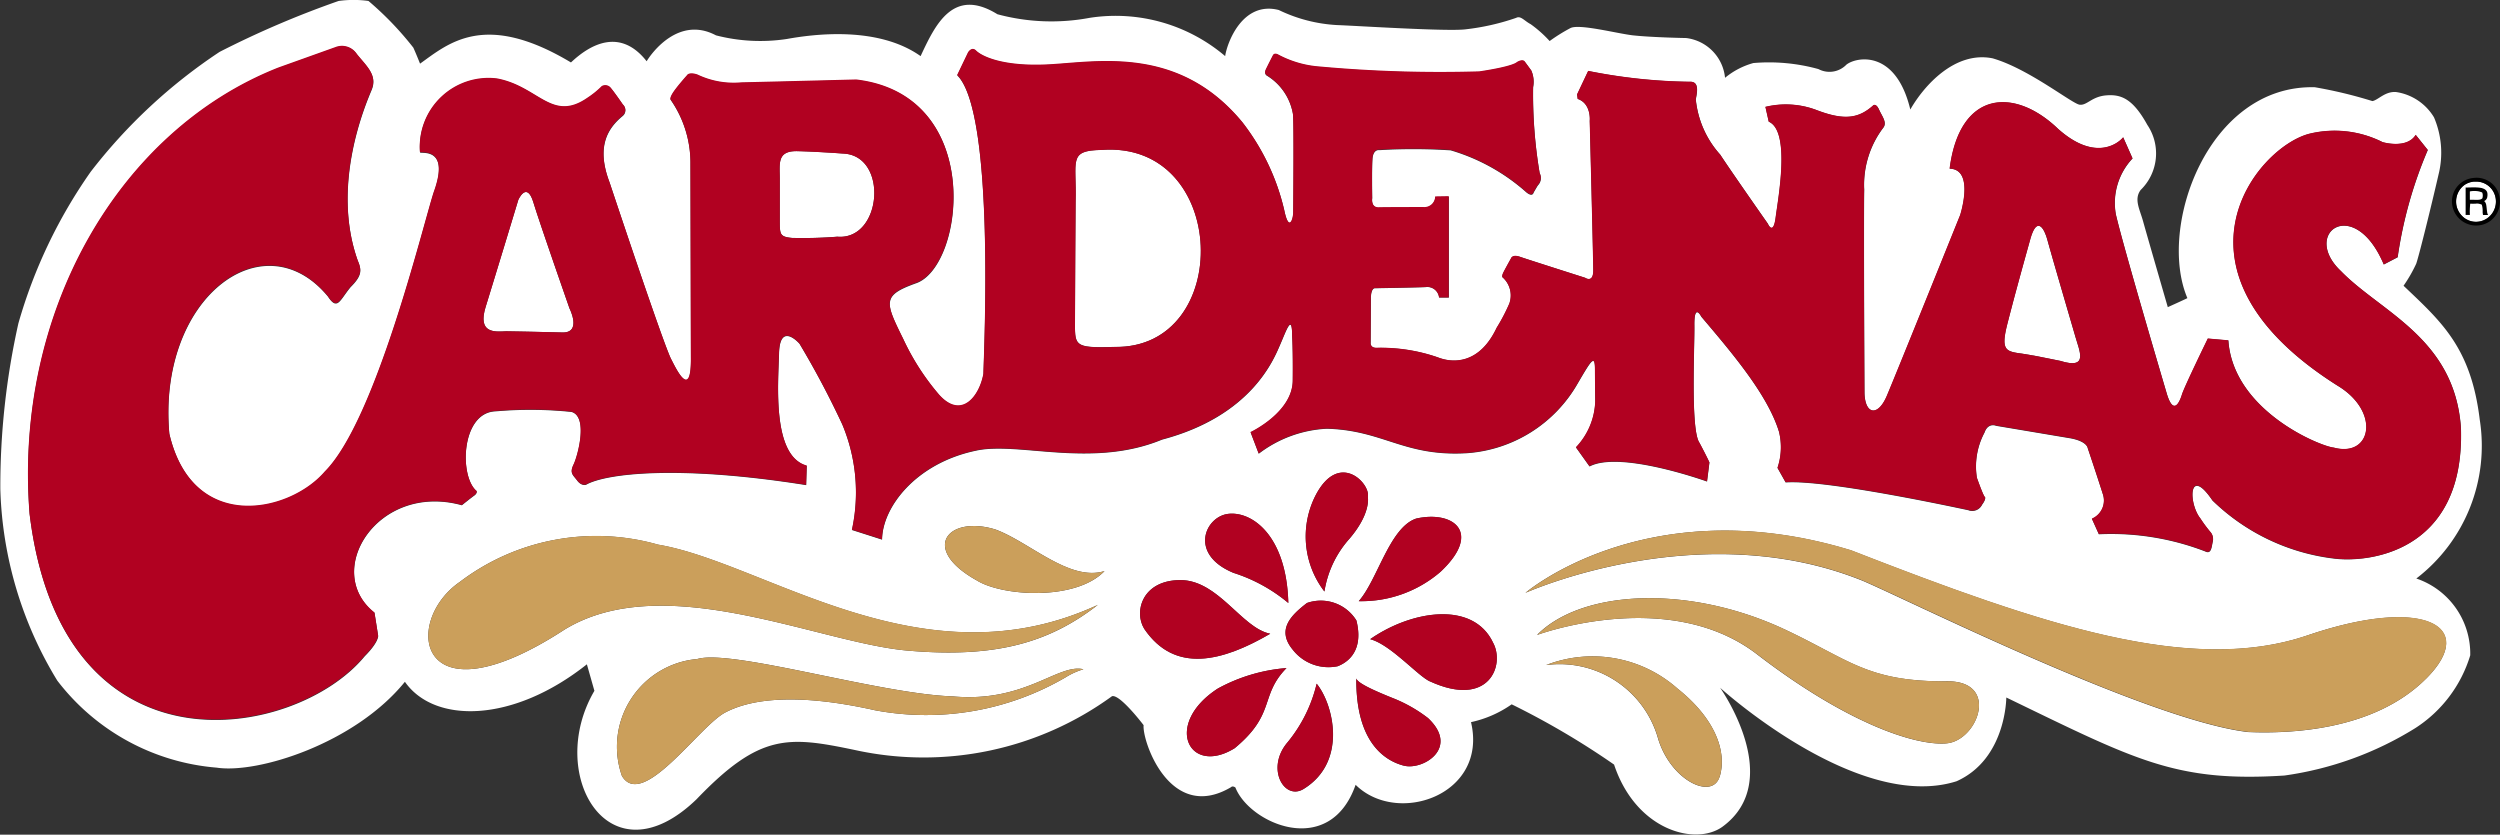 <svg xmlns="http://www.w3.org/2000/svg" width="112.309" height="37.497" viewBox="0 0 112.309 37.497"><rect x="0" y="0" width="112.309" height="37.497" fill="#333333" stroke="none"/><g data-name="Group 167"><path data-name="Path 204" d="M111.733 8.645c-.09-.284-.587-.225-.972-.221.385-.004.882-.064.972.221z" fill="none"/><path data-name="Path 205" d="M111.215 9.152a.468.468 0 01.275.047.462.462 0 00-.275-.047z" fill="none"/><path data-name="Path 206" d="M110.337 9.043a1.021 1.021 0 00.008.14.84.84 0 00.068.236.84.84 0 01-.068-.236 1.025 1.025 0 01-.008-.14z" fill="none"/><path data-name="Path 207" d="M110.95 8.599a.926.926 0 01.551.045.36.36 0 01.018.237.36.36 0 00-.018-.237.926.926 0 00-.551-.045z" fill="none"/><path data-name="Path 208" d="M110.954 9.659a3.307 3.307 0 01.015-.506 3.351 3.351 0 00-.015.506z" fill="none"/><path data-name="Path 209" d="M112.116 8.915a.887.887 0 00-.878-.764.887.887 0 01.877.764.915.915 0 01-.425.926.915.915 0 00.426-.926z" fill="none"/><path data-name="Path 210" d="M111.773 9.66a.487.487 0 01-.049-.172.487.487 0 00.049.172z" fill="none"/><path data-name="Path 211" d="M91.979 10.795c-.135-.515-.46-1.11-.758-.109 0 0-.7 2.49-1.056 3.9s.081 1.164 1.137 1.38c0 0-.081-.027 1.245.244 1.3.406.866-.433.677-1.11 0-.002-1.11-3.791-1.245-4.305z" fill="#fff"/><path data-name="Path 212" d="M111.4 18.86c-.393-3.262-1.733-4.412-3.424-6.023a6.509 6.509 0 00.568-.988c.122-.338.69-2.639 1-3.992a4.042 4.042 0 00-.2-2.585 2.393 2.393 0 00-1.7-1.137c-.5-.041-.812.365-1.069.406a20.251 20.251 0 00-2.585-.622c-4.8-.122-7.078 6.293-5.725 9.473-.067.041-.88.406-.88.406s-.961-3.316-1.11-3.857-.42-.988-.109-1.407a2.291 2.291 0 00.3-2.923c-.65-1.178-1.178-1.38-1.841-1.327s-.866.46-1.2.42-2.3-1.624-3.912-2.084c-1.691-.339-3.085 1.231-3.695 2.3-.65-2.707-2.423-2.368-2.869-2.017a1.058 1.058 0 01-1.259.2 8.341 8.341 0 00-2.923-.271 3.437 3.437 0 00-1.272.663 1.994 1.994 0 00-1.746-1.786s-1.543-.027-2.4-.122c-.7-.081-2.409-.528-2.8-.325a7.735 7.735 0 00-.934.582 5.378 5.378 0 00-.853-.758c-.284-.149-.447-.393-.65-.284a10.513 10.513 0 01-2.26.514c-.771.109-4.98-.162-5.779-.189A6.842 6.842 0 0157.448.45C55.81.031 55.12 1.939 55.039 2.521a7.6 7.6 0 00-6.09-1.719A9.314 9.314 0 0144.808.64c-1.989-1.231-2.788.46-3.451 1.881-1.949-1.38-4.872-.974-6-.771a7.958 7.958 0 01-3.194-.162c-1.651-.88-2.869.757-3.113 1.164-1.2-1.529-2.558-.744-3.4.054-3.884-2.328-5.508-.853-6.78.054 0 0-.149-.379-.3-.717a14.275 14.275 0 00-2.017-2.1 4.944 4.944 0 00-1.34 0A42.615 42.615 0 009.867 2.33a24.114 24.114 0 00-5.792 5.386 22.634 22.634 0 00-3.248 6.807 33.537 33.537 0 00-.812 7.457 17.41 17.41 0 002.558 8.594 10.034 10.034 0 007.159 3.911c1.841.284 6.212-1.083 8.458-3.857 1.313 1.882 4.831 1.868 8.175-.785l.338 1.191c-2.206 3.762.663 8.661 4.588 4.872 2.856-2.977 4.114-2.842 7.146-2.206a14.381 14.381 0 0011.517-2.423c.352-.109 1.421 1.3 1.421 1.3-.068.717 1.191 4.4 3.924 2.788.081-.081.2.013.2.013.636 1.624 4.236 3.207 5.4-.122 1.868 1.855 5.955.46 5.184-2.815a5.021 5.021 0 001.827-.8 35.553 35.553 0 014.6 2.707c.988 2.964 3.654 3.654 4.858 2.8 2.869-2.084-.095-6.252-.095-6.252s6.172 5.616 10.624 4.2c2.233-1 2.233-3.762 2.233-3.762 5.792 2.8 7.592 3.817 12.492 3.506a15.059 15.059 0 005.873-2.125 5.921 5.921 0 002.477-3.275 3.562 3.562 0 00-2.422-3.451 7.512 7.512 0 002.85-7.129zM47.887 30.418a12.411 12.411 0 01-8.58 1.489c-3.735-.839-5.706-.445-6.74.108-1.164.622-3.708 4.385-4.628 2.842a3.955 3.955 0 013.383-5.251c1.543-.46 8.2 1.57 11.476 1.678 3.248.3 4.737-1.489 5.874-1.218a3.214 3.214 0 00-.785.352zm-7.119-1.191c-4.006-.352-10.908-3.681-15.4-.948-6.658 4.331-7.308-.352-4.71-2.138a10.135 10.135 0 018.9-1.673c4.818.812 11.882 6.361 19.759 2.707-2.159 1.673-4.543 2.404-8.549 2.052zm3.086-3.167c-2.545-1.434-1.245-2.923.866-2.273 1.543.568 3.329 2.355 4.9 1.867-1.3 1.353-4.629 1.137-5.762.406zm7.552 2.192c-.487-.785-.081-2.192 1.624-2.192s2.761 2.165 4.033 2.409c-2.139 1.245-4.277 1.814-5.658-.217zm3.789-5.169c1.056-.108 2.6.974 2.68 4.006a7.272 7.272 0 00-2.463-1.353c-2.031-.84-1.273-2.545-.217-2.653zm.271 10.529c-2.057 1.272-3.221-1.083-.758-2.679a7.672 7.672 0 013.086-.92c-1.219 1.244-.461 2.055-2.328 3.599zm3.085 1.84c-.866.515-1.705-.947-.7-2.111a6.508 6.508 0 001.3-2.625c.753.92 1.407 3.518-.6 4.736zm1.543-5.522a2.033 2.033 0 01-2.03-.757c-.731-.894-.054-1.543.65-2.084a1.881 1.881 0 012.22.785c.378 1.515-.569 1.948-.84 2.056zm.514-5.711a4.62 4.62 0 00-1.11 2.355 4.054 4.054 0 01-.406-4.3c1.056-2.057 2.49-.541 2.355.054.001-.003.163.728-.839 1.892zm3-.921c1.651-.379 3 .6 1.11 2.382a5.439 5.439 0 01-3.681 1.326c.844-.946 1.385-3.301 2.576-3.707zm-.541 11.1c-.839-.216-2.165-1.028-2.138-3.924.027.189.7.514 1.651.893a6.476 6.476 0 011.57.893c1.439 1.352-.24 2.353-1.079 2.137zm1.164-3.789c-.541-.244-1.759-1.651-2.679-1.895 1.868-1.3 4.629-1.732 5.522.162.545 1.001-.186 2.949-2.839 1.731zm13.02 4.277c-.325 1.083-2.247.162-2.788-1.787a4.6 4.6 0 00-5.005-3.222 5.757 5.757 0 015.9 1.056c1.734 1.38 2.222 2.868 1.9 3.951zm10.177-1.489c-1.435.109-4.52-.947-8.5-4.006s-9.88-.866-9.88-.866c1.976-2 6.658-2.274 10.962-.325 3 1.381 3.79 2.409 7.335 2.409 2.55-.11 1.522 2.678.087 2.786zm21.559-2.91c-2.355 2.355-6.172 2.477-8 2.4-4.507-.528-15.51-6.049-17.337-6.807-7.349-2.957-15.124.555-15.124.555s5.5-4.71 14.636-1.908c8.648 3.37 15.266 5.6 20.5 3.817s7.684-.413 5.329 1.941zm-4.209-5.4a9.451 9.451 0 01-5.386-2.6c-1.083-1.6-1.083.135-.541.812a6.116 6.116 0 00.473.636.474.474 0 01.081.406c-.054.257-.067.568-.339.433a11.747 11.747 0 00-4.777-.771l-.311-.69a.893.893 0 00.487-1.123c-.257-.812-.676-2.057-.676-2.057s-.027-.311-.812-.446l-3.3-.555s-.365-.162-.528.311a3.236 3.236 0 00-.338 2.03c.338.947.366.866.366.866s.054.081-.135.338a.49.49 0 01-.623.244c-.325-.068-6.361-1.38-8.2-1.245l-.365-.65a2.916 2.916 0 00.067-1.624c-.514-1.678-2.138-3.573-3.491-5.17 0 0-.325-.65-.311.393s-.176 4.71.23 5.278c.325.609.446.879.446.879l-.108.853s-3.9-1.407-5.278-.677l-.609-.853a3.144 3.144 0 00.866-2.057c-.013-1.191-.013-1.448-.013-1.448 0-.69-.162-.42-.772.622a6.235 6.235 0 01-4.994 3.14c-2.815.162-3.735-1.028-6.28-1.1a5.478 5.478 0 00-3.059 1.123l-.366-.961s1.881-.879 1.895-2.314-.027-2-.027-2c0-1.056-.257-.271-.541.379s-1.272 3.194-5.305 4.263c-3.18 1.313-6.469.068-8.377.5-2.68.568-4.182 2.531-4.2 3.992l-1.353-.433a7.912 7.912 0 00-.433-4.737 39.793 39.793 0 00-1.922-3.627s-.879-1.015-.92.42-.311 4.629 1.245 5.062l-.027.866c-5.779-.92-9.027-.514-9.893-.013 0 0-.2.067-.392-.189s-.352-.325-.162-.717.663-2.152-.095-2.368a17.948 17.948 0 00-3.41-.027c-1.556.054-1.638 2.937-.853 3.586 0 0 .04.095-.108.2s-.555.433-.555.433c-3.776-1.042-6.28 2.964-3.924 4.831l.165 1.037s.027.284-.609.92c-3.086 3.749-13.588 5.671-15.049-6.4-.7-9.013 3.979-17.188 11.179-20.03l2.571-.92a.792.792 0 01.947.3c.426.541.941.947.67 1.6s-1.84 4.276-.623 7.687c.183.426.183.67-.325 1.177-.487.588-.589 1.076-1.015.426-2.9-3.512-7.674.081-7.126 6.172 1.056 4.507 5.4 3.552 6.983 1.705 2.294-2.294 4.385-10.962 4.893-12.546.772-2.111-.629-1.725-.616-1.813a3.093 3.093 0 013.465-3.3c1.868.352 2.463 1.976 4.06.866a4.014 4.014 0 00.643-.521.313.313 0 01.4.071c.172.2.548.751.548.751a.33.33 0 01-.01.5c-.68.558-1.2 1.39-.589 2.994 0 0 2.477 7.46 2.781 7.968.274.543.893 1.766.873-.1l-.02-8.688a4.98 4.98 0 00-.893-2.9s-.054-.075.155-.372.582-.71.582-.71.081-.169.474-.034a3.773 3.773 0 001.969.352c1.313-.027 5.163-.129 5.163-.129 5.806.69 4.852 8.4 2.679 9.135-1.523.548-1.4.832-.568 2.517a10.9 10.9 0 001.6 2.49c1.028 1.164 1.827.04 2-.927.02-1.035.528-11.733-1.177-13.419l.487-1.015s.162-.284.365-.081 1.1.738 3.3.616 5.813-.846 8.655 2.592a10.194 10.194 0 011.881 3.938c.215 1.045.413.406.406.095 0 0 .037-4.084-.013-4.409a2.526 2.526 0 00-1.157-1.715s-.159-.065-.057-.277.311-.619.311-.619.054-.159.271-.03a4.668 4.668 0 001.827.524 59.664 59.664 0 007.179.22c1.553-.234 1.685-.416 1.685-.416s.254-.162.356-.03.294.4.294.4a1.262 1.262 0 01.081.741 21.265 21.265 0 00.294 3.867.458.458 0 01-.081.538c-.041.061-.193.325-.193.325s-.04.224-.325-.01a8.888 8.888 0 00-3.4-1.888 26.034 26.034 0 00-3.2-.01s-.284-.061-.314.406-.01 1.766-.01 1.766-.071.426.295.416 2.01-.01 2.01-.01a.485.485 0 00.528-.477l.609-.01v4.531h-.437a.533.533 0 00-.619-.467c-.589.02-2.284.05-2.284.05s-.162.01-.162.457-.01 1.979-.01 1.979-.04.234.244.244a7.81 7.81 0 012.771.426c.721.284 1.888.284 2.649-1.33a8.3 8.3 0 00.568-1.086 1.088 1.088 0 00-.315-1.188s-.02-.051.031-.173.355-.66.355-.66.051-.2.4-.081 2.933.944 2.933.944.366.254.366-.325-.159-6.723-.159-6.723.081-.772-.541-.988l-.027-.2.5-1.056a24.629 24.629 0 004.547.487c.42-.027.366.379.284.785a4.346 4.346 0 001.1 2.49c.514.785 2.138 3.1 2.138 3.1s.244.568.352-.284.677-3.87-.311-4.3l-.149-.663a3.893 3.893 0 012.314.149c1.245.473 1.881.365 2.531-.217 0 0 .122-.108.257.189s.365.569.2.8a4.25 4.25 0 00-.866 2.788c-.027 1.8.013 9.149.013 9.149.027.961.6 1.069 1 .135s3.3-8.134 3.3-8.134.663-2.057-.473-2.084c.446-3.505 2.9-3.681 4.872-1.787 1.638 1.462 2.68.677 2.923.379l.42.947a2.914 2.914 0 00-.751 2.507c.325 1.431 2.294 8.076 2.294 8.076.3.974.568.379.677.027s1.164-2.517 1.164-2.517l.92.081c.217 3.167 4.141 4.764 4.736 4.818 1.706.46 2.111-1.624.163-2.788-8.175-5.17-3.627-10.719-1.245-11.314a4.784 4.784 0 013.275.379s1.083.325 1.489-.325l.541.677a19.119 19.119 0 00-1.353 4.818l-.623.325c-1.326-3.14-3.735-1.407-1.922.3 1.786 1.84 5.089 3 5.386 7.01.209 5.756-4.365 6.108-5.773 5.892z" fill="#fff"/><path data-name="Path 213" d="M49.484 6.734c-1.516.027-1.11.46-1.164 2.328 0 0-.027 4.033-.027 5.251s-.108 1.326 1.759 1.272c5.387.108 5.17-9.284-.568-8.851z" fill="#fff"/><path data-name="Path 214" d="M23.96 9.089c-.3-.974-.677-.108-.677-.108s-1.083 3.573-1.462 4.791.406 1.137.92 1.11c0 0 1.624.027 2.517.054s.325-1.083.325-1.083-1.326-3.789-1.623-4.764z" fill="#fff"/><path data-name="Path 215" d="M37.872 6.897s-1.083-.081-2.03-.108-.812.541-.812 1.245v1.868c0 .623 0 .731.541.785a19.3 19.3 0 002.03-.054c2.03.188 2.328-3.655.271-3.736z" fill="#fff"/><path data-name="Path 216" d="M44.72 23.787c-2.111-.65-3.411.839-.866 2.273 1.137.731 4.466.947 5.765-.406-1.57.487-3.356-1.299-4.899-1.867z" fill="#cb9f5b"/><path data-name="Path 217" d="M29.563 24.463a10.134 10.134 0 00-8.905 1.678c-2.6 1.786-1.949 6.469 4.71 2.138 4.493-2.734 11.4.6 15.4.948s6.388-.379 8.553-2.057c-7.876 3.653-14.94-1.899-19.758-2.707z" fill="#cb9f5b"/><path data-name="Path 218" d="M42.798 31.284c-3.275-.108-9.933-2.138-11.476-1.678a3.955 3.955 0 00-3.383 5.251c.92 1.543 3.464-2.22 4.628-2.842 1.034-.553 3-.947 6.74-.108a12.411 12.411 0 008.58-1.489 3.214 3.214 0 01.785-.352c-1.137-.271-2.63 1.516-5.874 1.218z" fill="#cb9f5b"/><path data-name="Path 219" d="M75.36 30.931a5.757 5.757 0 00-5.9-1.056 4.6 4.6 0 015.007 3.221c.541 1.949 2.463 2.869 2.788 1.787s-.163-2.57-1.895-3.952z" fill="#cb9f5b"/><path data-name="Path 220" d="M87.351 30.608c-3.546 0-4.331-1.029-7.335-2.409-4.3-1.949-8.986-1.678-10.962.325 0 0 5.9-2.193 9.88.866s7.064 4.114 8.5 4.006 2.461-2.897-.083-2.788z" fill="#cb9f5b"/><path data-name="Path 221" d="M103.672 28.537c-5.237 1.786-11.855-.447-20.5-3.817-9.135-2.8-14.636 1.908-14.636 1.908s7.775-3.512 15.124-.555c1.827.758 12.83 6.28 17.337 6.807 1.827.081 5.643-.04 8-2.4s-.088-3.73-5.325-1.943z" fill="#cb9f5b"/><path data-name="Path 222" d="M59.092 22.27a4.054 4.054 0 00.406 4.3 4.62 4.62 0 011.11-2.355c1-1.164.839-1.895.839-1.895.135-.591-1.299-2.107-2.355-.05z" fill="#b10121"/><path data-name="Path 223" d="M63.613 23.299c-1.191.406-1.732 2.761-2.571 3.708a5.439 5.439 0 003.681-1.326c1.895-1.787.538-2.761-1.11-2.382z" fill="#b10121"/><path data-name="Path 224" d="M61.556 28.713c.92.244 2.138 1.651 2.679 1.895 2.653 1.218 3.384-.731 2.842-1.733-.889-1.895-3.653-1.462-5.521-.162z" fill="#b10121"/><path data-name="Path 225" d="M62.584 31.365c-.947-.379-1.624-.7-1.651-.893-.027 2.9 1.3 3.708 2.138 3.924s2.517-.785 1.083-2.138a6.477 6.477 0 00-1.57-.893z" fill="#b10121"/><path data-name="Path 226" d="M57.847 33.338c-1 1.164-.162 2.626.7 2.111 2-1.218 1.353-3.816.6-4.736a6.508 6.508 0 01-1.3 2.625z" fill="#b10121"/><path data-name="Path 227" d="M54.708 30.932c-2.463 1.6-1.3 3.952.758 2.679 1.867-1.543 1.11-2.355 2.328-3.6a7.672 7.672 0 00-3.086.921z" fill="#b10121"/><path data-name="Path 228" d="M57.063 28.469c-1.272-.244-2.328-2.409-4.033-2.409s-2.111 1.407-1.624 2.192c1.38 2.031 3.518 1.462 5.657.217z" fill="#b10121"/><path data-name="Path 229" d="M57.878 27.088c-.081-3.031-1.624-4.114-2.68-4.006s-1.813 1.813.217 2.652a7.272 7.272 0 012.463 1.354z" fill="#b10121"/><path data-name="Path 230" d="M60.934 27.873a1.881 1.881 0 00-2.22-.785c-.7.541-1.38 1.191-.65 2.084a2.033 2.033 0 002.03.757c.271-.107 1.219-.54.84-2.056z" fill="#b10121"/><path data-name="Path 231" d="M110.548 19.186c-.3-4.006-3.6-5.17-5.386-7.01-1.814-1.705.6-3.438 1.922-.3l.623-.325a19.119 19.119 0 011.353-4.818l-.541-.677c-.406.65-1.489.325-1.489.325a4.784 4.784 0 00-3.275-.379c-2.382.6-6.929 6.144 1.245 11.314 1.949 1.164 1.543 3.248-.163 2.788-.6-.054-4.52-1.651-4.736-4.818l-.92-.081s-1.056 2.166-1.164 2.517-.379.947-.677-.027c0 0-1.969-6.645-2.294-8.076a2.914 2.914 0 01.751-2.507l-.42-.947c-.244.3-1.285 1.083-2.923-.379-1.976-1.895-4.425-1.718-4.872 1.787 1.137.027.473 2.084.473 2.084s-2.9 7.2-3.3 8.134-.974.826-1-.135c0 0-.04-7.348-.013-9.149a4.25 4.25 0 01.866-2.788c.162-.23-.067-.5-.2-.8s-.257-.189-.257-.189c-.65.582-1.286.69-2.531.217a3.893 3.893 0 00-2.314-.149l.149.663c.988.433.42 3.451.311 4.3s-.352.284-.352.284-1.624-2.314-2.138-3.1a4.346 4.346 0 01-1.1-2.49c.081-.406.135-.812-.284-.785a24.629 24.629 0 01-4.547-.487l-.5 1.056.027.2c.622.217.541.988.541.988s.159 6.144.159 6.723-.366.325-.366.325-2.588-.822-2.933-.944-.4.081-.4.081-.3.538-.355.66-.031.173-.031.173a1.088 1.088 0 01.315 1.188 8.3 8.3 0 01-.568 1.086c-.761 1.614-1.928 1.614-2.649 1.33a7.81 7.81 0 00-2.771-.426c-.284-.01-.244-.244-.244-.244s.01-1.533.01-1.979.162-.457.162-.457 1.7-.03 2.284-.05a.533.533 0 01.619.467h.437V8.813l-.609.01a.485.485 0 01-.528.477s-1.644 0-2.009.01-.295-.416-.295-.416-.02-1.3.01-1.766.314-.406.314-.406a26.032 26.032 0 013.2.01 8.888 8.888 0 013.4 1.888c.284.234.325.01.325.01s.152-.264.193-.325a.458.458 0 00.081-.538A21.266 21.266 0 0168.87 3.9a1.261 1.261 0 00-.081-.741l-.294-.4c-.101-.136-.356.03-.356.03s-.132.183-1.685.416a59.659 59.659 0 01-7.179-.22 4.667 4.667 0 01-1.827-.524c-.217-.129-.271.03-.271.03s-.21.406-.311.619.057.277.057.277a2.526 2.526 0 011.157 1.715c.05.325.013 4.409.013 4.409.007.311-.191.951-.406-.095a10.194 10.194 0 00-1.881-3.938c-2.842-3.438-6.456-2.714-8.655-2.592s-3.1-.413-3.3-.616-.365.081-.365.081l-.487 1.015c1.705 1.685 1.2 12.383 1.177 13.418-.169.968-.968 2.091-2 .927a10.9 10.9 0 01-1.6-2.49c-.832-1.685-.954-1.969.568-2.517 2.172-.731 3.126-8.445-2.679-9.135 0 0-3.85.1-5.163.129a3.773 3.773 0 01-1.969-.352c-.393-.135-.474.034-.474.034s-.372.413-.582.71-.155.372-.155.372a4.98 4.98 0 01.893 2.9l.02 8.688c.02 1.868-.6.645-.873.1-.3-.508-2.781-7.968-2.781-7.968-.609-1.6-.092-2.436.589-2.994a.33.33 0 00.01-.5s-.376-.548-.548-.751a.313.313 0 00-.4-.071 4.013 4.013 0 01-.643.521c-1.6 1.11-2.192-.514-4.06-.866a3.093 3.093 0 00-3.465 3.3c-.013.088 1.387-.3.616 1.813-.508 1.583-2.6 10.252-4.893 12.546-1.583 1.847-5.928 2.8-6.983-1.705-.548-6.09 4.223-9.683 7.126-6.172.426.65.528.162 1.015-.426.508-.508.508-.751.325-1.178-1.218-3.411.352-7.031.622-7.687s-.244-1.063-.67-1.6a.792.792 0 00-.947-.3l-2.571.92C5.304 5.874.622 14.048 1.325 23.062c1.462 12.072 11.964 10.15 15.049 6.4.636-.636.609-.92.609-.92l-.162-1.028c-2.355-1.868.149-5.874 3.924-4.831 0 0 .406-.325.555-.433s.108-.2.108-.2c-.785-.65-.7-3.532.853-3.586a17.945 17.945 0 013.41.027c.758.217.284 1.976.095 2.368s-.027.46.162.717.392.189.392.189c.866-.5 4.114-.907 9.893.013l.027-.866c-1.556-.433-1.285-3.627-1.245-5.062s.92-.42.92-.42a39.791 39.791 0 011.922 3.627 7.912 7.912 0 01.433 4.737l1.353.433c.013-1.462 1.516-3.424 4.2-3.992 1.908-.433 5.2.812 8.377-.5 4.033-1.069 5.021-3.613 5.305-4.263s.541-1.434.541-.379c0 0 .041.568.027 2s-1.895 2.314-1.895 2.314l.366.961a5.477 5.477 0 013.059-1.123c2.544.068 3.464 1.259 6.28 1.1a6.235 6.235 0 004.994-3.14c.609-1.042.772-1.313.772-.623 0 0 0 .257.013 1.448a3.144 3.144 0 01-.866 2.057l.609.853c1.38-.731 5.278.677 5.278.677l.108-.853s-.122-.271-.446-.879c-.406-.568-.217-4.236-.23-5.278s.311-.393.311-.393c1.353 1.6 2.977 3.492 3.491 5.17a2.916 2.916 0 01-.067 1.624l.365.65c1.84-.135 7.877 1.177 8.2 1.245a.49.49 0 00.623-.244c.189-.257.135-.338.135-.338s-.027.081-.366-.866a3.237 3.237 0 01.338-2.03c.162-.474.528-.311.528-.311l3.3.555c.785.135.812.446.812.446s.419 1.245.676 2.057a.893.893 0 01-.487 1.123l.311.69a11.747 11.747 0 014.777.771c.271.135.284-.176.338-.433a.474.474 0 00-.081-.406 6.114 6.114 0 01-.473-.636c-.541-.677-.541-2.409.541-.812a9.452 9.452 0 005.386 2.6c1.417.234 5.991-.118 5.775-5.883zm-85.289-4.25c-.893-.027-2.517-.054-2.517-.054-.514.027-1.3.108-.92-1.11s1.462-4.791 1.462-4.791.379-.866.677.108 1.624 4.764 1.624 4.764.567 1.11-.326 1.083zm12.343-4.3a19.3 19.3 0 01-2.03.054c-.541-.054-.541-.162-.541-.785V8.037c0-.7-.135-1.272.812-1.245s2.03.108 2.03.108c2.056.078 1.759 3.922-.272 3.732zm12.451 4.953c-1.868.054-1.759-.054-1.759-1.272s.027-5.251.027-5.251c.054-1.868-.352-2.3 1.164-2.328 5.733-.436 5.954 8.956.567 8.847zm42.5.623c-1.326-.271-1.245-.244-1.245-.244-1.056-.216-1.489.027-1.137-1.38s1.056-3.9 1.056-3.9c.3-1 .623-.406.758.109s1.245 4.3 1.245 4.3c.188.678.617 1.517-.682 1.111z" fill="#b10121"/><path data-name="Path 232" d="M111.594 9.034a.242.242 0 00.134-.149.519.519 0 00.017-.179.306.306 0 00-.012-.062c-.09-.284-.587-.225-.972-.221v1.235h.194a3.331 3.331 0 01.014-.506 2.37 2.37 0 00.245 0 .463.463 0 01.275.047 1.043 1.043 0 01.035.327.624.624 0 00.008.072v.012a.255.255 0 00.015.05h.223a.485.485 0 01-.049-.172c-.021-.172-.012-.374-.127-.454zm-.071-.15V8.9c-.091.122-.367.06-.565.075v-.372a.926.926 0 01.551.044.36.36 0 01.014.236z"/><path data-name="Path 233" d="M111.506 8.647a.926.926 0 00-.551-.045v.372c.2-.015.474.047.565-.075v-.016a.36.36 0 00-.014-.236z" fill="#fff"/><path data-name="Path 234" d="M112.115 8.915a.887.887 0 00-.877-.764h-.09a.894.894 0 00-.418.14.81.81 0 00-.089.069.922.922 0 00-.305.678 1.025 1.025 0 00.008.14.84.84 0 00.068.236.936.936 0 00.333.4.9.9 0 00.368.139.885.885 0 00.575-.121.915.915 0 00.427-.917zm-.565.744a.251.251 0 01-.015-.05v-.012a.637.637 0 01-.008-.072 1.044 1.044 0 00-.035-.327.468.468 0 00-.275-.047 2.38 2.38 0 01-.245 0 3.291 3.291 0 00-.015.506h-.194V8.422c.385 0 .882-.063.973.221a.314.314 0 01.012.062.519.519 0 01-.017.179.242.242 0 01-.134.149c.115.08.106.283.13.453a.485.485 0 00.048.172z" fill="#fff"/><path data-name="Path 235" d="M111.133 7.993a1.059 1.059 0 00-.983 1.072 1.087 1.087 0 001.652.908 1.076 1.076 0 00.506-.938 1.05 1.05 0 00-1.175-1.042zm.556 1.848a.885.885 0 01-.575.121.9.9 0 01-.368-.139.935.935 0 01-.333-.4.839.839 0 01-.068-.236 1.016 1.016 0 01-.008-.14.923.923 0 01.305-.678.82.82 0 01.089-.069.894.894 0 01.418-.14h.09a.887.887 0 01.878.764.916.916 0 01-.427.917z"/></g></svg>